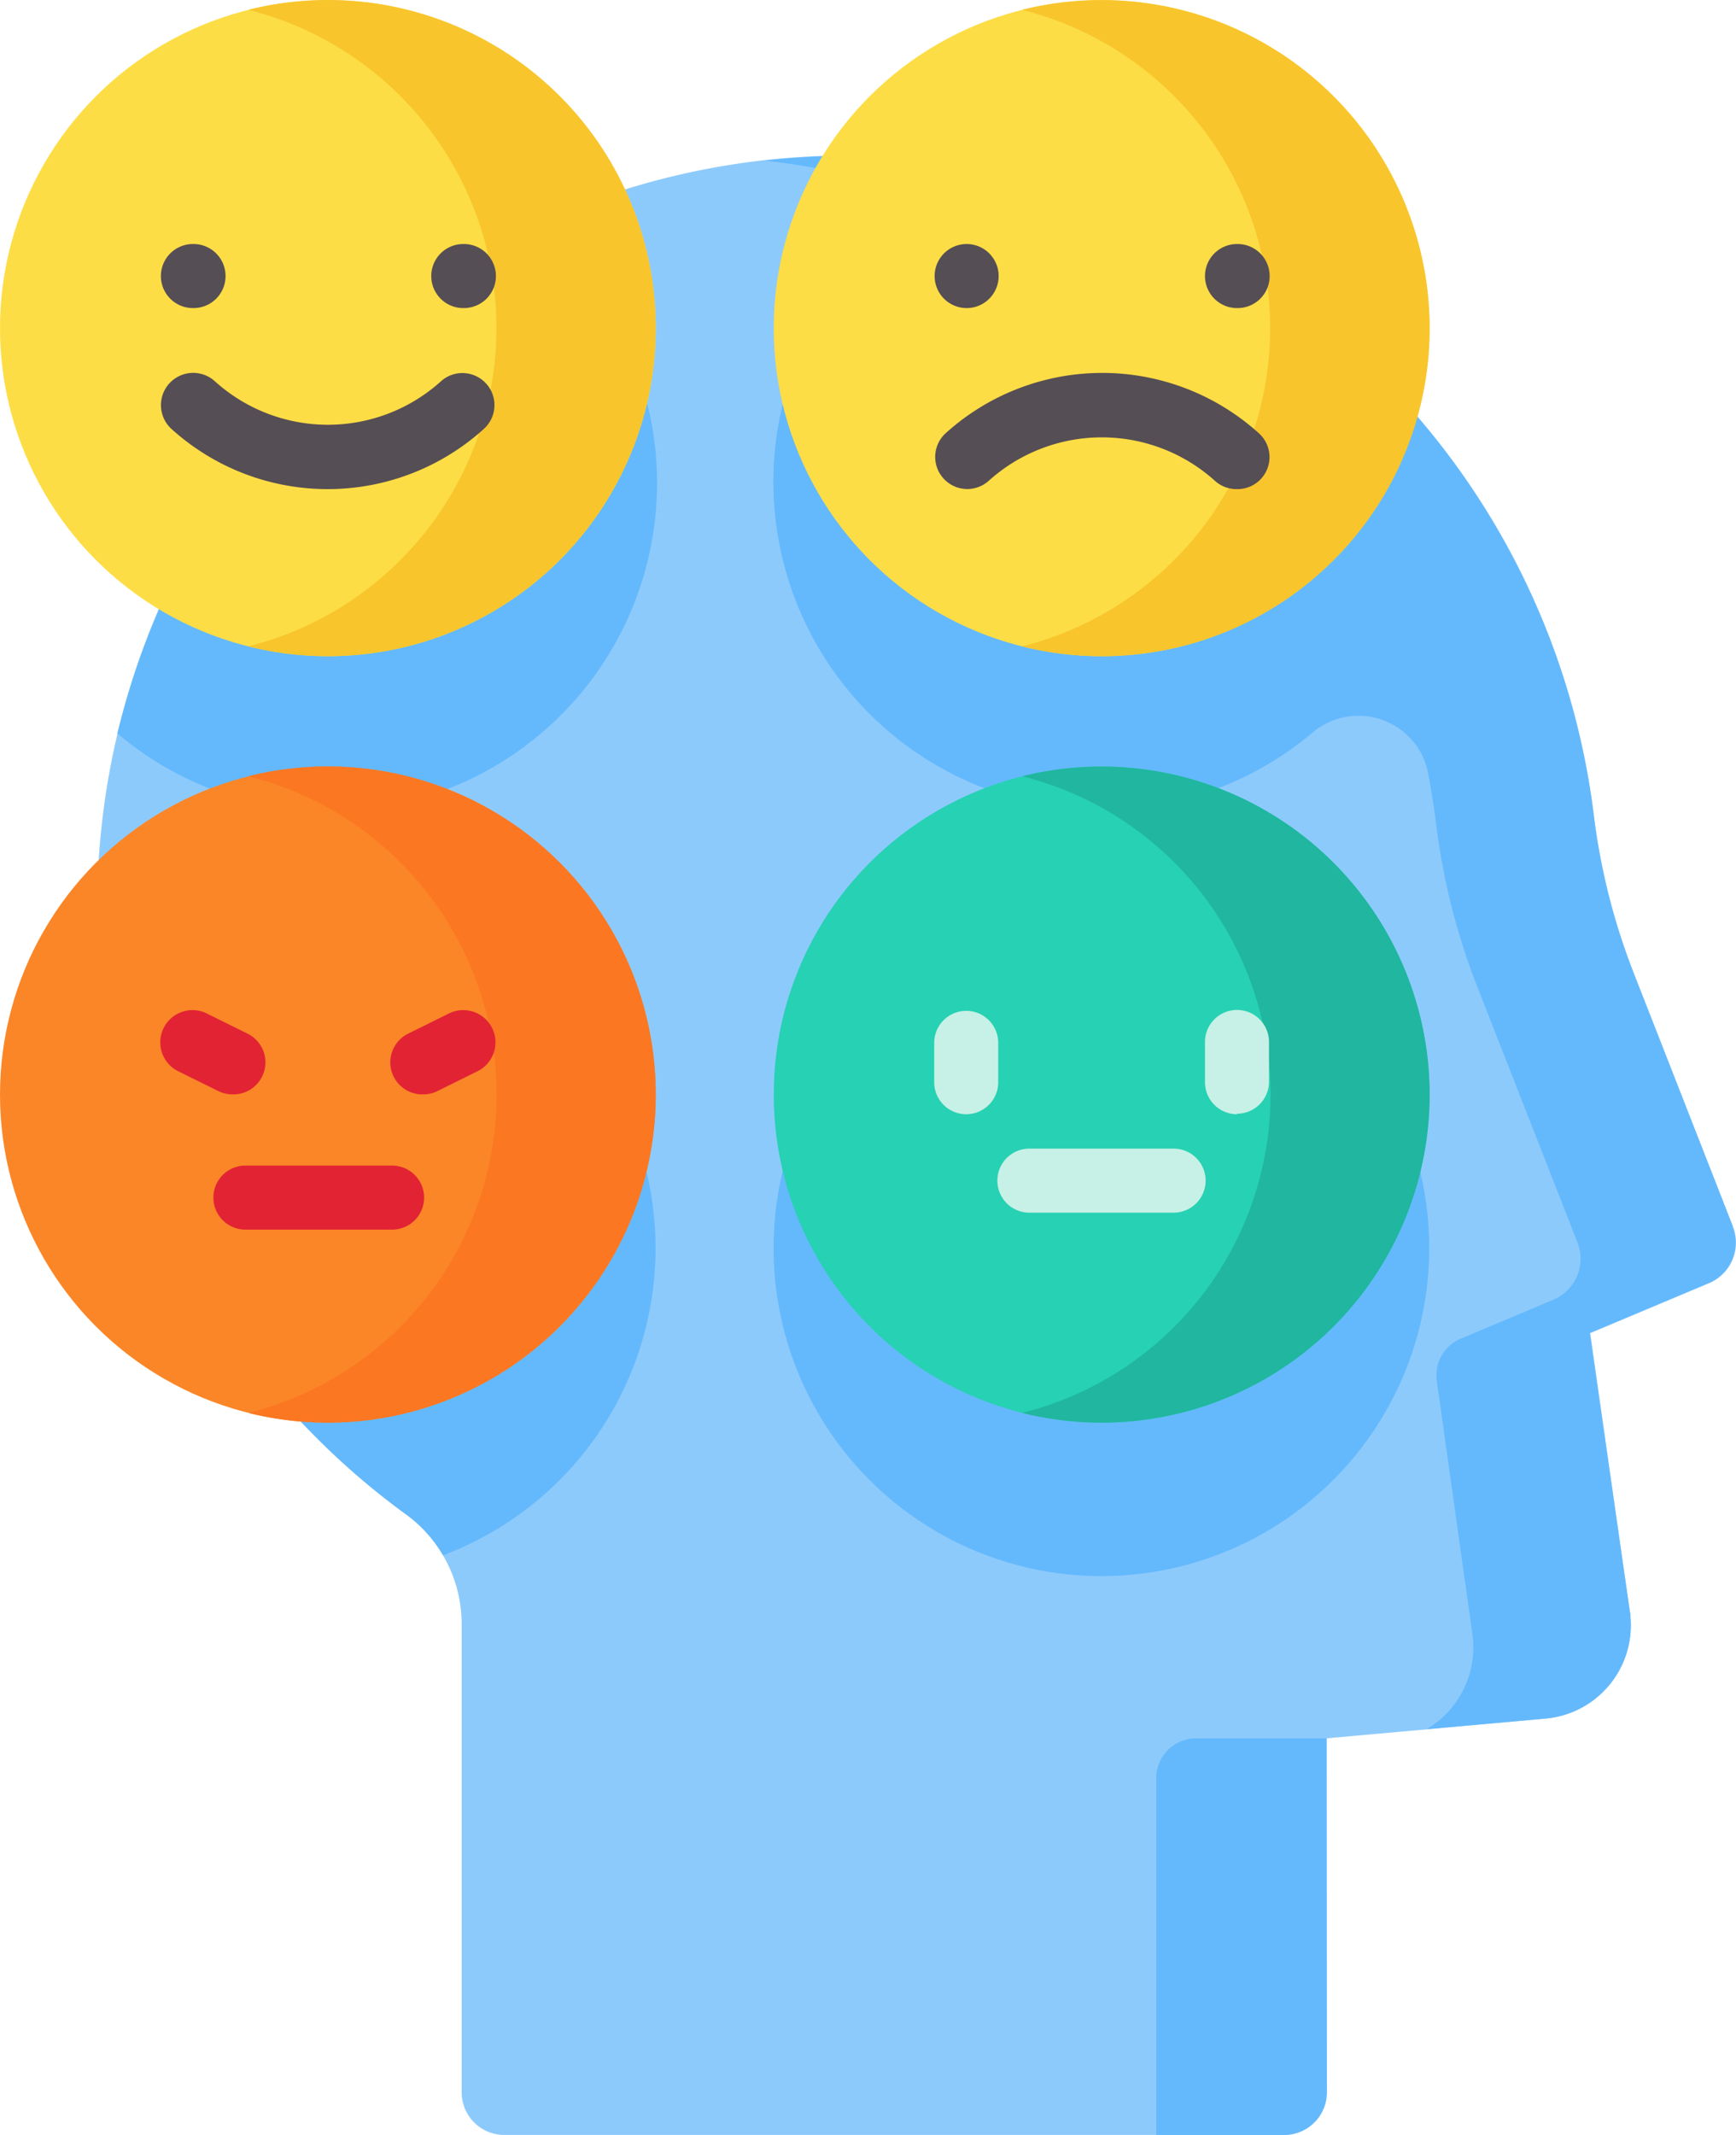 <svg xmlns="http://www.w3.org/2000/svg" viewBox="0 0 162.71 200.01"><defs><style>.cls-1{fill:#8dcafc;}.cls-2{fill:#64b9fc;}.cls-3{fill:#fddd45;}.cls-4{fill:#f8c52d;}.cls-5{fill:#554e55;}.cls-6{fill:#fb8627;}.cls-7{fill:#fb7722;}.cls-8{fill:#e22334;}.cls-9{fill:#27d1b3;}.cls-10{fill:#20b69f;}.cls-11{fill:#c7f1e6;}</style></defs><g id="Layer_2" data-name="Layer 2"><g id="Layer_1-2" data-name="Layer 1"><g id="emotions"><g id="Group_3302" data-name="Group 3302"><g id="Group_3301" data-name="Group 3301"><path id="Path_3603" data-name="Path 3603" class="cls-1" d="M162.42,114.9,153.1,91.1a60.52,60.52,0,0,1-3.72-14.8A70.4,70.4,0,1,0,38,141.82a12.75,12.75,0,0,1,5.27,10.29V196a4,4,0,0,0,4,4h73a4,4,0,0,0,4-4h0V162.85L144.86,161a8.76,8.76,0,0,0,7.95-9.52c0-.15,0-.3-.05-.45l-3.71-26.14,11.14-4.68a4.12,4.12,0,0,0,2.24-5.29Z"/><g id="Group_3300" data-name="Group 3300"><path id="Path_3604" data-name="Path 3604" class="cls-2" d="M124.35,162.84H112.1a3.74,3.74,0,0,0-3.73,3.73V200h12a4,4,0,0,0,4-4Z"/><g id="Group_3299" data-name="Group 3299"><path id="Path_3605" data-name="Path 3605" class="cls-2" d="M50,21.14A70.89,70.89,0,0,0,11,68.71a30.73,30.73,0,1,0,39.3-47.25Z"/><path id="Path_3606" data-name="Path 3606" class="cls-2" d="M30.73,86.19a30.63,30.63,0,0,0-21,8.26A70.33,70.33,0,0,0,38.1,141.9a12.46,12.46,0,0,1,3.43,3.8,30.74,30.74,0,0,0-10.8-59.51Z"/><circle id="Ellipse_334" data-name="Ellipse 334" class="cls-2" cx="103.23" cy="116.92" r="30.73"/><path id="Path_3607" data-name="Path 3607" class="cls-2" d="M162.42,114.9,153.1,91.1a61.28,61.28,0,0,1-3.74-14.85,70.37,70.37,0,0,0-77.7-61.2,71,71,0,0,1,15.9,3.64,30.73,30.73,0,1,0,35.52,49.89,6.66,6.66,0,0,1,9.36.87,6.57,6.57,0,0,1,1.41,3c.3,1.56.55,3.13.75,4.72a62.53,62.53,0,0,0,3.78,15.06l9.47,24.16a4.17,4.17,0,0,1-2.27,5.37l-8.66,3.64a3.71,3.71,0,0,0-2.25,4L138,153.07a8.89,8.89,0,0,1-4.3,8.92l11.12-1a8.78,8.78,0,0,0,8-9.54c0-.14,0-.29-.05-.44L149,124.87l11.15-4.68a4.12,4.12,0,0,0,2.24-5.29Z"/></g></g></g></g><g id="Group_3313" data-name="Group 3313"><g id="Group_3305" data-name="Group 3305"><circle id="Ellipse_335" data-name="Ellipse 335" class="cls-3" cx="30.73" cy="30.74" r="30.73"/><path id="Path_3608" data-name="Path 3608" class="cls-4" d="M61.46,30.74A30.73,30.73,0,0,1,23.27,60.55a30.74,30.74,0,0,0,0-59.63A30.73,30.73,0,0,1,61.46,30.74Z"/><g id="Group_3304" data-name="Group 3304"><g id="Group_3303" data-name="Group 3303"><path id="Path_3609" data-name="Path 3609" class="cls-5" d="M18.08,28.86h0a3,3,0,0,1-3-3,3,3,0,0,1,3-3h.06a3,3,0,1,1,0,6Z"/><path id="Path_3610" data-name="Path 3610" class="cls-5" d="M43.42,28.86h0a3,3,0,0,1,0-6h.06a3,3,0,1,1,0,6Z"/></g><path id="Path_3611" data-name="Path 3611" class="cls-5" d="M30.74,45.82a21.81,21.81,0,0,1-14.66-5.63,3,3,0,1,1,4.05-4.48,15.82,15.82,0,0,0,21.21,0,3,3,0,1,1,4,4.48h0A21.8,21.8,0,0,1,30.74,45.82Z"/></g></g><g id="Group_3308" data-name="Group 3308"><circle id="Ellipse_336" data-name="Ellipse 336" class="cls-3" cx="103.25" cy="30.74" r="30.73"/><path id="Path_3612" data-name="Path 3612" class="cls-4" d="M134,30.74A30.73,30.73,0,0,1,95.79,60.55a30.74,30.74,0,0,0,0-59.63A30.77,30.77,0,0,1,134,30.74Z"/><g id="Group_3307" data-name="Group 3307"><g id="Group_3306" data-name="Group 3306"><path id="Path_3613" data-name="Path 3613" class="cls-5" d="M90.6,28.86h0a3,3,0,0,1,0-6h0a3,3,0,1,1,0,6Z"/><path id="Path_3614" data-name="Path 3614" class="cls-5" d="M115.94,28.86h0a3,3,0,0,1,0-6H116a3,3,0,1,1,0,6Z"/></g><path id="Path_3615" data-name="Path 3615" class="cls-5" d="M115.88,45.82a3,3,0,0,1-2-.77,15.84,15.84,0,0,0-21.22,0,3,3,0,0,1-4-4.49,21.89,21.89,0,0,1,29.3,0,3,3,0,0,1-2,5.26Z"/></g></g><g id="Group_3310" data-name="Group 3310"><circle id="Ellipse_337" data-name="Ellipse 337" class="cls-6" cx="30.73" cy="102.54" r="30.73"/><path id="Path_3616" data-name="Path 3616" class="cls-7" d="M61.46,102.54a30.76,30.76,0,0,1-38.19,29.82,30.74,30.74,0,0,0,0-59.64,30.73,30.73,0,0,1,38.19,29.82Z"/><g id="Group_3309" data-name="Group 3309"><path id="Path_3617" data-name="Path 3617" class="cls-8" d="M21.8,102.52a3,3,0,0,1-1.34-.31l-3.76-1.86a3,3,0,0,1,2.68-5.41h0l3.76,1.86a3,3,0,0,1-1.34,5.72Z"/><path id="Path_3618" data-name="Path 3618" class="cls-8" d="M39.67,102.52a3,3,0,0,1-1.35-5.72l3.76-1.86a3,3,0,1,1,2.68,5.41L41,102.21A2.92,2.92,0,0,1,39.67,102.52Z"/></g></g><g id="Group_3312" data-name="Group 3312"><circle id="Ellipse_338" data-name="Ellipse 338" class="cls-9" cx="103.25" cy="102.54" r="30.73"/><path id="Path_3619" data-name="Path 3619" class="cls-10" d="M134,102.54a30.76,30.76,0,0,1-38.19,29.82,30.74,30.74,0,0,0,0-59.64A30.77,30.77,0,0,1,134,102.53Z"/><g id="Group_3311" data-name="Group 3311"><path id="Path_3620" data-name="Path 3620" class="cls-11" d="M90.56,104.38h0a3,3,0,0,1-3-3h0l0-3.72a3,3,0,1,1,6,.07l0,3.72A3,3,0,0,1,90.56,104.38Z"/><path id="Path_3621" data-name="Path 3621" class="cls-11" d="M115.94,104.38a3,3,0,0,1-3-3l0-3.72a3,3,0,0,1,3-3.05h0a3,3,0,0,1,3,3l0,3.72a3,3,0,0,1-3,3h0Z"/></g></g><path id="Path_3622" data-name="Path 3622" class="cls-8" d="M36.75,115.19H23a3,3,0,0,1,0-6H36.75a3,3,0,1,1,0,6Z"/><path id="Path_3623" data-name="Path 3623" class="cls-11" d="M110,113.6H96.48a3,3,0,0,1,0-6H110a3,3,0,1,1,0,6Z"/></g></g></g></g></svg>